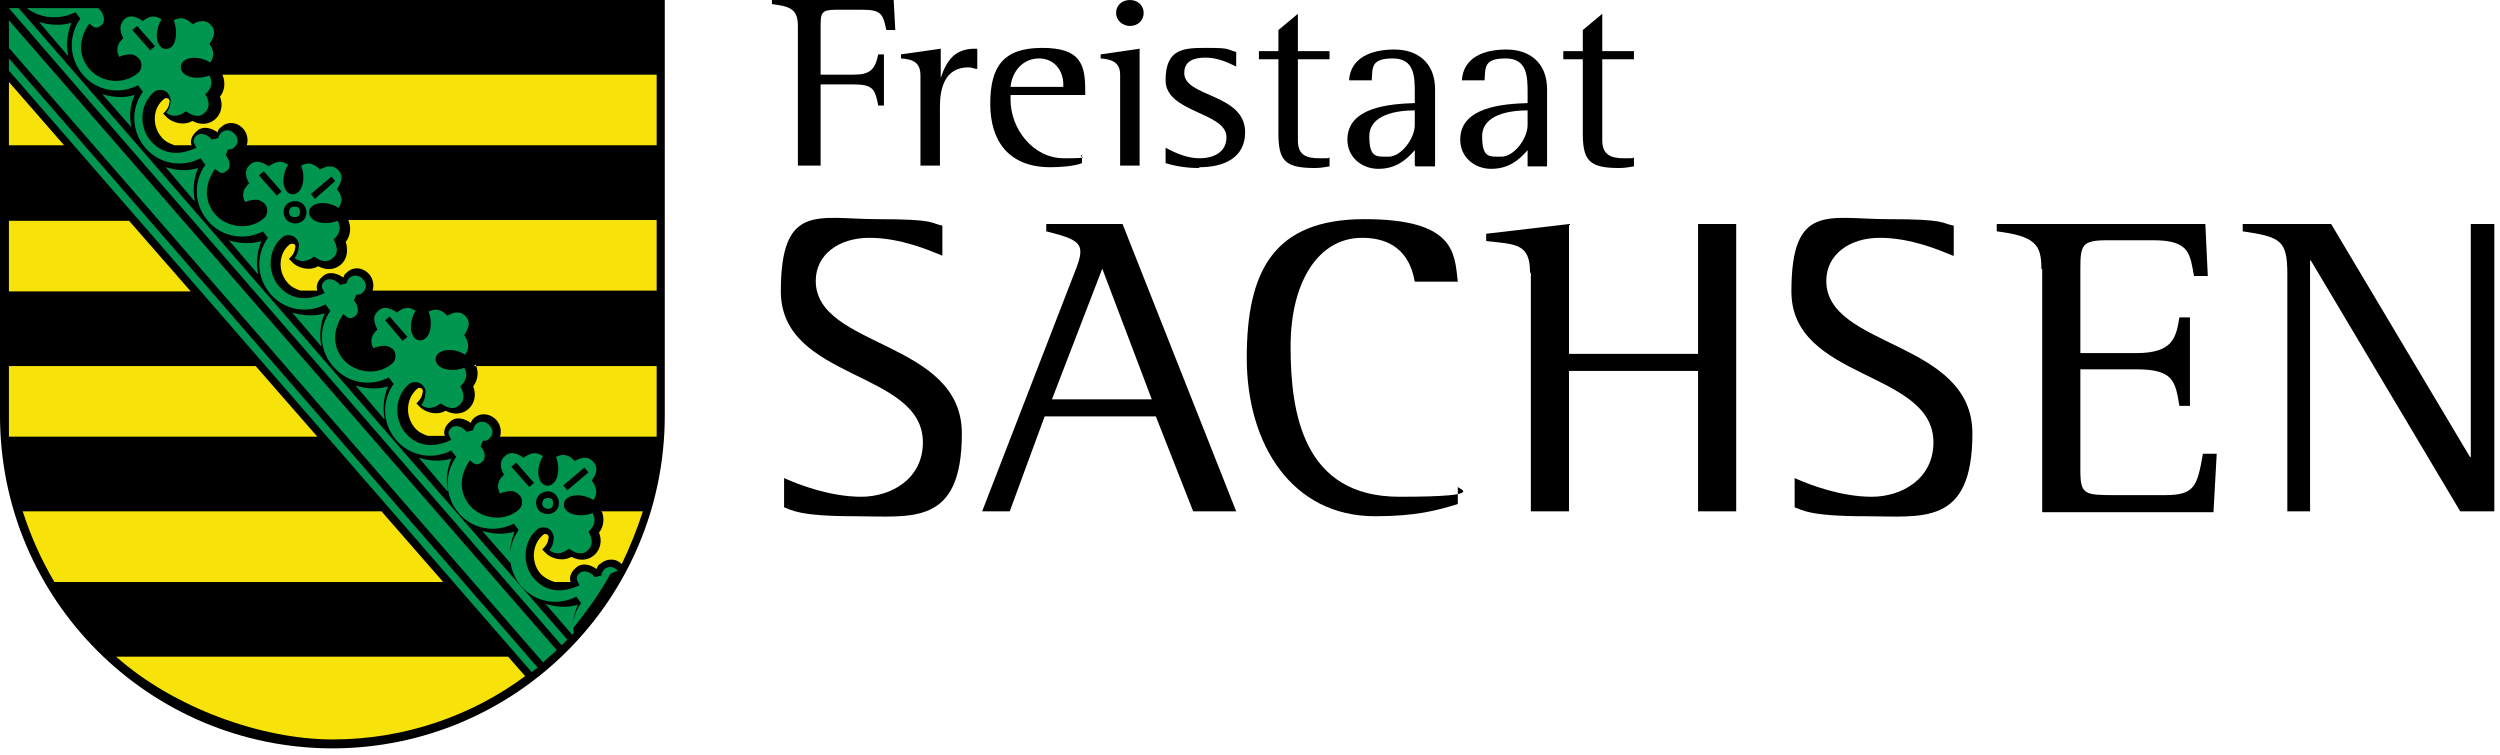 <?xml version="1.0" encoding="UTF-8"?> <svg xmlns="http://www.w3.org/2000/svg" width="308" height="93" viewBox="0 0 308 93" fill="none"><path d="M109.2 3.7C108.8 1.8 108.6 1.2 106.3 1.2H103C101.2 1.2 101.1 1.6 101.1 3.2V9.2H105.1C107.2 9.2 107.8 8.6 108.2 6.7H108.9V13H108.2C107.8 10.9 107.5 10.4 105.1 10.4H101.1V20.4H98.3V3.2C98.3 1 97.2 0.8 95.1 0.5V0H110.1L110.3 3.7H109.3H109.2Z" fill="black"></path><path d="M119.3 8.3C116.4 8.3 115.8 10.9 115.8 13.1V20.4H113.4V9.3C113.4 7.7 112.5 7.3 111 7.2V6.7L115.9 6V9.6C116.6 7.5 117.6 6 120.1 6C122.6 6 120.3 6 120.4 6V8.5C120.1 8.5 119.7 8.3 119.4 8.3" fill="black"></path><path d="M124.5 11.7V12.3C124.5 15.8 127.2 19.5 131.1 19.5C135 19.5 132.6 19.3 133.3 19.1V20.1C132.3 20.5 130.5 20.6 129.4 20.6C124.3 20.6 122 17.4 122 12.8C122 8.2 123.6 5.9 128.4 5.9C133.2 5.9 133.7 8 133.7 11.2V11.7H124.4H124.5ZM131 10.4C131 8.7 129.9 7.2 128 7.2C126.1 7.2 124.7 8.7 124.5 10.7H131V10.4Z" fill="black"></path><path d="M138 20.4V9.2C138 7.7 137 7.3 135.6 7.2V6.7L140.4 6V20.4H138Z" fill="black"></path><path d="M147.7 20.7C146.3 20.7 144.9 20.5 143.6 20.1V18.2C144.9 18.9 146.3 19.5 147.8 19.5C149.3 19.5 151.1 18.9 151.1 16.9C151.1 13.8 143.6 13.9 143.6 9.9C143.6 5.9 145.9 5.9 148.8 5.9C151.7 5.9 151.1 6.1 152.3 6.4V8.2C151.1 7.6 149.9 7.1 148.5 7.1C147.1 7.1 145.9 7.5 145.9 9C145.9 12 153.4 11.5 153.4 16.3C153.4 19.5 150.7 20.6 147.8 20.6" fill="black"></path><path d="M162 20.7C158.3 20.7 157.5 19.8 157.5 16.4V7.3H155.1V6.3H157.5V3.7L159.9 1.7V6.3H163.8V7.3H159.9V17.3C159.9 19.1 160.9 19.5 162.6 19.5C164.3 19.5 163.4 19.5 163.8 19.4V20.5C163.2 20.6 162.6 20.7 162 20.7Z" fill="black"></path><path d="M174.3 20.4V18.5C173.1 19.9 171.8 20.8 169.8 20.8C167.8 20.8 166 19.4 166 17.2C166 13.2 171.2 12.8 174.3 12.7V11.5C174.3 9.5 174.3 7.2 171.6 7.2C168.9 7.2 169.1 8.3 169 9.9H166.2C166.4 7 169.1 6.1 171.8 6.1C174.5 6.1 176.8 7.6 176.8 11V20.5H174.4L174.3 20.4ZM174.3 13.6C172.1 13.6 168.7 14.1 168.7 16.8C168.7 19.5 169.6 19.3 171.1 19.3C172.6 19.3 174.3 17.1 174.3 15.4V13.6Z" fill="black"></path><path d="M188.2 20.4V18.5C187 19.9 185.7 20.8 183.7 20.8C181.7 20.8 179.9 19.4 179.9 17.2C179.9 13.2 185.1 12.8 188.2 12.7V11.5C188.2 9.5 188.2 7.2 185.5 7.2C182.8 7.2 183 8.3 182.9 9.9H180.1C180.3 7 182.9 6.1 185.6 6.1C188.3 6.1 190.6 7.6 190.6 11V20.5H188.2V20.4ZM188.2 13.6C186 13.6 182.6 14.1 182.6 16.8C182.6 19.5 183.5 19.3 185 19.3C186.5 19.3 188.2 17.1 188.2 15.4V13.6Z" fill="black"></path><path d="M199.5 20.7C195.8 20.7 195 19.8 195 16.4V7.3H192.6V6.3H195V3.7L197.4 1.7V6.3H201.3V7.3H197.4V17.3C197.4 19.1 198.5 19.5 200.1 19.5C201.7 19.5 200.9 19.5 201.3 19.4V20.5C200.7 20.6 200.1 20.7 199.5 20.7Z" fill="black"></path><path d="M116.1 31.5C114.4 30.8 110.9 29.3 107.1 29.3C103.3 29.3 100.5 31.4 100.5 34.6C100.5 42.9 118.5 41.9 118.5 53.4C118.5 64.9 112.3 63.6 105.3 63.6C98.3 63.6 97.5 62.8 96.6 62.5V58.9C98.6 59.8 102.4 61.2 106.1 61.2C109.8 61.2 113.7 59 113.7 54.5C113.7 45.6 96.2 46.9 96.2 35.9C96.2 24.9 100.8 27 108.1 27C115.4 27 114.6 27.5 116.1 27.8V31.5Z" fill="black"></path><path d="M132.3 33.8C132.7 32.8 133.1 31.8 133.1 31C133.1 29.6 131.6 29.2 128.9 28.5V27.6H138.3L152.3 63H147L142.4 51.3H128.7L124.4 63H121L132.3 33.8ZM129.5 49.2H141.9L135.8 33.1L129.6 49.2H129.5Z" fill="black"></path><path d="M179.6 62.1C177 62.9 174.4 63.6 169.4 63.6C159.2 63.6 153.6 54.8 153.6 44.1C153.6 33.4 156.9 27 168.1 27C179.3 27 179.2 31.2 179.6 34.7H174.3C174 33.1 173.1 29.3 167.8 29.3C162.5 29.3 159 34.6 159 42.7C159 50.8 160.5 61.2 172.4 61.2C184.3 61.2 179 60.1 179.6 59.9V62.1Z" fill="black"></path><path d="M188.5 33.6C188.5 30 186.8 30.1 183.1 29.7V28.8L193.3 27.6V43.6H209.2V27.6H213.9V63H209.2V45.7H193.3V63H188.6V33.6H188.5Z" fill="black"></path><path d="M240.6 31.5C238.9 30.8 235.4 29.3 231.6 29.3C227.8 29.3 225 31.4 225 34.6C225 42.9 243 41.9 243 53.4C243 64.9 236.8 63.6 229.8 63.6C222.8 63.6 222 62.8 221.1 62.5V58.9C223.1 59.8 226.9 61.2 230.6 61.2C234.3 61.2 238.2 59 238.2 54.5C238.2 45.6 220.7 46.9 220.7 35.9C220.7 24.9 225.3 27 232.6 27C239.9 27 239.1 27.5 240.7 27.8V31.5H240.6Z" fill="black"></path><path d="M251.5 33.1C251.5 30.1 250.7 29.1 246 28.5V27.6H271.7L272 34H270.3C269.8 31.3 269.8 29.6 265.3 29.6H259.6C256.5 29.6 256.3 30.2 256.3 33.1V43.5H263.2C267.7 43.5 268.1 41.6 268.5 39.1H269.8V50H268.5C268 47 267.8 45.5 263.2 45.5H256.3V57.9C256.3 61 256.8 61 260.8 61H266.7C270.4 61 270.7 59.9 271.4 55.9H273.1L272.7 63.1H251.6V33.2L251.5 33.1Z" fill="black"></path><path d="M281.8 33.8C281.8 29.6 281 29.2 276.3 28.5V27.6H287.2L304.3 56.3H304.4V27.6H307.3V63H303.1L284.7 32.1H284.6V63H281.8V33.8Z" fill="black"></path><path d="M139.2 3.2C138.3 3.2 137.5 2.5 137.5 1.6C137.5 0.7 138.2 0 139.2 0C140.2 0 140.9 0.7 140.9 1.6C140.9 2.5 140.2 3.2 139.2 3.2Z" fill="black"></path><path d="M41 92.2C18.4 92.2 0 73.9 0 51.2V0H81.9V51.2C81.9 73.8 63.6 92.2 40.9 92.2" fill="black"></path><path d="M6.7 71.7C5.1 69 3.8 66.1 2.8 63H47L54.6 71.7H6.7ZM62.6 80.9L64.7 83.3C58.1 88.2 49.8 91.1 41 91.1C32.2 91.1 21.4 87.2 14.3 80.9H62.6ZM1.1 53.8C1.1 52.9 1.1 52.1 1.1 51.2V45.1H31.5L39.1 53.8H1.2H1.1ZM1.1 35.9V27.2H15.9L23.5 35.9H1.1ZM1.1 17.9V10.1L7.9 17.9H1.1ZM74 63H79.2C78.5 65.2 77.6 67.4 76.6 69.5C75.8 68.7 74.7 68.8 73.9 69.5C73.7 69.6 73.6 69.8 73.5 70.1C72.8 69.6 71.7 69.2 70.9 70C70.3 70.5 70.1 71.2 70.3 71.7C70.3 71.7 70.2 71.7 70.1 71.7H68.3C67.7 71.5 67.1 71.2 66.6 70.7C65.4 69.3 65.5 67.1 66.9 65.9C67.1 65.7 67.3 65.8 67.5 65.9C67.5 65.9 67.6 66.1 67.6 66.2C67.5 66.9 67.3 67.2 66.8 67.7L67.1 68C67.9 68.9 69.4 69.2 70.4 68.6C71.3 69.1 72.4 69.1 73.2 68.4C74 67.7 74.2 66.6 73.8 65.6C74.4 64.9 74.5 63.8 74.1 62.9M58.4 45.1H80.9V51.2C80.9 52.1 80.9 52.9 80.9 53.8H61.6C61.8 53.2 61.7 52.4 61.2 51.8C60.4 50.9 59.2 50.8 58.4 51.5C58.2 51.7 58.1 51.8 58 52.1C57.3 51.6 56.2 51.2 55.4 52C54.8 52.5 54.6 53.2 54.8 53.7C54.8 53.7 54.7 53.7 54.6 53.7H52.7C52.1 53.5 51.5 53.2 51.1 52.7C49.9 51.3 50 49.1 51.4 47.9C51.6 47.7 51.8 47.8 52 47.9C52 47.9 52.1 48.1 52.1 48.2C52 48.9 51.8 49.2 51.3 49.7L51.6 50C52.4 50.9 53.9 51.2 54.9 50.6C55.8 51.1 56.9 51.1 57.7 50.4C58.5 49.7 58.7 48.6 58.3 47.6C58.9 46.8 59 45.8 58.6 44.9M42.8 27.1H80.9V35.8H45.9C46.1 35.2 46 34.4 45.5 33.8C44.7 32.9 43.5 32.8 42.7 33.6C42.5 33.7 42.4 33.9 42.3 34.2C41.6 33.7 40.5 33.3 39.7 34.1C39.1 34.6 38.9 35.3 39.1 35.8C39.1 35.8 39 35.8 38.9 35.8H37C36.4 35.6 35.8 35.3 35.4 34.8C34.2 33.4 34.3 31.2 35.7 30.1C35.9 30 36.1 30 36.3 30.1C36.3 30.1 36.4 30.3 36.4 30.4C36.3 31.1 36.1 31.4 35.6 31.9L35.9 32.2C36.7 33.1 38.2 33.4 39.2 32.8C40.1 33.3 41.2 33.3 42 32.6C42.8 31.9 42.9 30.8 42.6 29.8C43.2 29 43.3 28 42.9 27.1M27.2 9.2H80.9V17.9H30.4C30.6 17.3 30.5 16.5 30 15.9C29.2 15 28 14.9 27.2 15.7C27 15.8 26.9 16 26.8 16.3C26.1 15.8 25 15.4 24.2 16.2C23.6 16.7 23.4 17.4 23.6 17.9C23.6 17.9 23.5 17.9 23.4 17.9H21.5C20.9 17.7 20.3 17.4 19.9 16.9C18.7 15.5 18.8 13.3 20.2 12.2C20.4 12 20.7 12.1 20.8 12.2C20.8 12.2 20.9 12.4 20.9 12.5C20.8 13.2 20.6 13.5 20.1 14L20.4 14.3C21.2 15.2 22.7 15.5 23.7 14.9C24.6 15.4 25.7 15.4 26.5 14.7C27.3 14 27.5 12.9 27.1 11.9C27.7 11.2 27.8 10.1 27.4 9.2" fill="#F7E30A"></path><path d="M72 57.6L72.5 58.2L69.9 60.4L69.4 59.8L72 57.6ZM21.6 9.3C22.2 8.8 22.2 7.9 21.7 7.3C21.2 6.7 20.3 6.7 19.7 7.2C19.1 7.7 19 8.6 19.6 9.2C20.1 9.8 21 9.8 21.6 9.3ZM21.2 8.8C21.5 8.5 21.5 8.1 21.2 7.8C20.9 7.5 20.5 7.5 20.2 7.8C19.9 8 19.9 8.5 20.2 8.8C20.4 9.1 20.9 9.1 21.2 8.8ZM16.3 3.7L16.9 3.2L19.1 5.7L18.5 6.2L16.3 3.7ZM24.6 13.3L25.2 12.8L23 10.3L22.4 10.8L24.6 13.3ZM25.7 4.4L25.2 3.8L22.6 6L23.1 6.6L25.6 4.4H25.7ZM35.4 25.1C36 24.6 36.9 24.7 37.4 25.2C37.9 25.8 37.9 26.7 37.3 27.2C36.7 27.7 35.8 27.6 35.3 27.1C34.8 26.5 34.8 25.6 35.4 25.1ZM35.8 25.6C36.1 25.4 36.5 25.4 36.8 25.6C37 25.9 37 26.3 36.8 26.6C36.5 26.8 36.1 26.8 35.8 26.6C35.5 26.3 35.6 25.9 35.8 25.6ZM40.2 31.2L40.8 30.7L38.6 28.1L38 28.6L40.2 31.1V31.2ZM31.9 21.6L32.5 21.1L34.7 23.6L34.1 24.1L31.9 21.6ZM40.8 21.7L41.3 22.3L38.8 24.5L38.3 23.9L40.9 21.7H40.8ZM52.8 45.1C53.4 44.6 53.5 43.7 52.9 43.1C52.4 42.5 51.5 42.5 50.9 43C50.3 43.5 50.3 44.4 50.8 45C51.3 45.6 52.2 45.6 52.8 45.1ZM52.3 44.6C52.6 44.4 52.6 43.9 52.3 43.6C52.1 43.3 51.6 43.3 51.3 43.6C51 43.8 51 44.3 51.3 44.6C51.5 44.9 52 44.9 52.3 44.6ZM47.4 39.5L48 39L50.2 41.5L49.6 42L47.4 39.4V39.5ZM55.7 49.1L56.3 48.6L54.1 46.1L53.5 46.6L55.7 49.1ZM56.9 40.2L56.4 39.6L53.8 41.8L54.3 42.4L56.9 40.2ZM66.5 60.9C67.1 60.4 68 60.4 68.5 61C69 61.6 69 62.5 68.4 63C67.8 63.5 66.9 63.4 66.4 62.9C65.9 62.3 65.9 61.4 66.5 60.9ZM67 61.5C67.3 61.3 67.7 61.3 68 61.5C68.2 61.8 68.2 62.2 68 62.5C67.7 62.8 67.3 62.7 67 62.5C66.7 62.2 66.8 61.8 67 61.5ZM71.3 67L71.9 66.5L69.7 64L69.1 64.5L71.3 67ZM63 57.5L63.6 57L65.8 59.5L65.2 60L63 57.5ZM76.1 70.3C75.7 69.8 75 69.7 74.5 70.1C74.3 70.3 74.1 70.6 74.1 70.9L73.3 71.1C72.7 70.4 71.9 70.2 71.4 70.6C70.8 71.2 71.1 71.5 71.4 72.1C69.5 73 67.4 73.1 65.8 71.3C64.3 69.6 64.4 66.8 66.1 65.3C66.6 64.8 67.5 64.9 67.9 65.4C68.1 65.7 68.3 66.1 68.2 66.4C68.2 66.9 68 67.4 67.7 67.8C68.5 68.4 69.3 68.2 70.1 67.6C70.8 68.1 71.7 68.5 72.4 67.8C73.2 67.1 72.9 66.2 72.5 65.5C73.2 64.9 73.5 64.1 73 63.2C72.1 63.6 70.6 63.6 69.9 63C69.3 62.5 69.3 61.7 70 61.3C70.8 60.8 72.2 61 73.1 61.6C73.7 60.8 73.5 60 72.9 59.2C73.4 58.5 73.8 57.7 73.1 56.9C72.4 56.1 71.5 56.4 70.8 56.8C70.2 56.1 69.4 55.8 68.5 56.3C68.9 57.2 68.9 58.7 68.3 59.4C67.8 60 67 60 66.6 59.3C66.1 58.5 66.3 57.1 66.9 56.2C66.1 55.6 65.3 55.8 64.5 56.4C63.8 55.9 62.9 55.5 62.2 56.2C61.4 56.9 61.7 57.8 62.1 58.5C61.4 59.1 61.1 59.9 61.6 60.8C62 60.6 62.6 60.5 63 60.5C63.4 60.5 63.7 60.7 64 61C64.5 61.5 64.4 62.4 63.9 62.8C62.2 64.3 59.4 64 57.9 62.3C56.4 60.5 56.7 58.4 57.9 56.7C58.4 57.1 58.7 57.5 59.4 56.9C59.9 56.5 59.8 55.6 59.2 55L59.5 54.3C59.8 54.3 60.1 54.3 60.3 54C60.8 53.6 60.8 52.9 60.3 52.4C59.9 51.9 59.2 51.8 58.7 52.2C58.5 52.4 58.3 52.7 58.3 53L57.5 53.2C56.9 52.5 56.1 52.3 55.6 52.7C55 53.3 55.3 53.6 55.6 54.2C53.7 55.1 51.6 55.2 50 53.4C48.5 51.7 48.6 48.9 50.3 47.4C50.8 46.9 51.7 47 52.1 47.5C52.4 47.8 52.5 48.2 52.4 48.5C52.4 49 52.2 49.5 51.9 49.9C52.7 50.5 53.5 50.3 54.3 49.7C55 50.2 55.9 50.6 56.6 49.9C57.4 49.2 57.1 48.3 56.7 47.6C57.4 47 57.7 46.2 57.2 45.3C56.3 45.7 54.8 45.7 54.1 45.1C53.5 44.6 53.5 43.8 54.2 43.4C55 42.9 56.4 43.1 57.3 43.7C57.9 42.9 57.7 42 57.2 41.3C57.6 40.6 58.1 39.8 57.4 39C56.7 38.2 55.8 38.5 55.1 38.9C54.5 38.2 53.7 37.9 52.8 38.4C53.2 39.3 53.2 40.8 52.6 41.5C52.1 42.1 51.3 42.1 50.9 41.4C50.4 40.6 50.6 39.2 51.2 38.3C50.4 37.7 49.6 37.9 48.9 38.5C48.2 38 47.3 37.6 46.6 38.3C45.8 39 46.1 39.8 46.5 40.6C45.8 41.2 45.5 42 46 42.9C46.4 42.7 47 42.6 47.4 42.6C47.8 42.6 48.1 42.8 48.4 43C48.9 43.5 48.8 44.4 48.3 44.8C46.6 46.3 43.8 46 42.3 44.3C40.8 42.5 41.1 40.4 42.3 38.7C42.8 39.1 43.1 39.5 43.8 38.9C44.3 38.5 44.1 37.6 43.6 37L43.9 36.3C44.2 36.3 44.5 36.3 44.7 36C45.2 35.6 45.2 34.9 44.7 34.4C44.3 33.9 43.6 33.8 43.1 34.2C42.9 34.4 42.7 34.7 42.7 34.9L41.9 35.1C41.3 34.4 40.5 34.2 40 34.6C39.4 35.2 39.7 35.5 40 36.1C38.1 37 36 37.1 34.4 35.3C32.9 33.6 33 30.8 34.7 29.3C35.2 28.8 36.1 28.9 36.5 29.4C36.8 29.7 36.9 30.1 36.8 30.4C36.8 30.9 36.6 31.4 36.3 31.8C37.1 32.4 37.9 32.2 38.7 31.6C39.4 32.1 40.2 32.5 41 31.8C41.8 31.1 41.5 30.3 41.1 29.5C41.8 28.9 42.1 28.1 41.6 27.2C40.6 27.6 39.2 27.6 38.5 27C37.9 26.5 37.9 25.7 38.6 25.3C39.4 24.8 40.8 25 41.7 25.6C42.3 24.8 42.1 24 41.5 23.3C42 22.6 42.4 21.7 41.7 21C41 20.2 40.1 20.5 39.4 20.9C38.8 20.2 38 19.9 37.1 20.4C37.5 21.3 37.5 22.8 36.9 23.5C36.4 24.1 35.6 24.1 35.2 23.4C34.7 22.6 34.9 21.2 35.5 20.3C34.7 19.7 33.9 19.9 33.1 20.5C32.4 20 31.5 19.6 30.8 20.3C30 21 30.3 21.9 30.7 22.6C30 23.2 29.7 24 30.2 24.9C30.6 24.7 31.1 24.6 31.6 24.6C31.9 24.6 32.3 24.8 32.6 25.1C33.1 25.6 33 26.5 32.5 26.9C30.8 28.4 28 28.1 26.5 26.4C25 24.6 25.3 22.5 26.5 20.8C27 21.2 27.3 21.6 28 21C28.5 20.6 28.3 19.7 27.8 19.1L28.1 18.4C28.4 18.4 28.7 18.4 28.9 18.1C29.4 17.7 29.4 17 28.9 16.5C28.5 16 27.8 15.9 27.3 16.3C27.1 16.5 26.9 16.8 26.9 17L26.1 17.2C25.5 16.5 24.7 16.3 24.2 16.7C23.6 17.3 23.9 17.6 24.2 18.2C22.3 19.1 20.2 19.2 18.6 17.4C17.1 15.7 17.2 12.9 18.9 11.4C19.4 10.9 20.3 11 20.7 11.5C20.9 11.8 21.1 12.2 21 12.5C21 13 20.8 13.5 20.5 13.9C21.3 14.5 22.2 14.3 22.9 13.7C23.6 14.2 24.5 14.6 25.2 13.9C26 13.2 25.7 12.3 25.3 11.6C26 11 26.3 10.2 25.8 9.3C24.8 9.7 23.4 9.7 22.7 9.1C22.1 8.6 22.1 7.8 22.8 7.4C23.6 6.9 25 7.1 25.9 7.7C26.5 6.9 26.3 6.1 25.8 5.4C26.3 4.7 26.7 3.9 26 3.1C25.3 2.3 24.4 2.6 23.7 3C23.1 2.3 22.3 2 21.4 2.5C21.8 3.4 21.8 4.9 21.3 5.6C20.8 6.2 20 6.2 19.6 5.5C19.1 4.7 19.3 3.3 19.9 2.4C19.1 1.8 18.3 2 17.6 2.6C16.9 2.1 16 1.7 15.3 2.4C14.6 3.1 14.8 4 15.2 4.7C14.5 5.3 14.2 6.1 14.7 7C15.1 6.8 15.6 6.7 16.1 6.7C16.5 6.7 16.8 6.9 17.1 7.2C17.6 7.7 17.5 8.6 17 9C15.2 10.5 12.5 10.2 11 8.5C9.5 6.7 9.8 4.6 11 2.9C11.5 3.3 11.8 3.7 12.5 3.1C13 2.7 12.9 1.7 12.1 1H3.3C5 2.3 7.3 2.5 9.3 1.5L9.6 1.9L9.9 2.3C8.4 4.4 8.5 7.2 10.2 9.2C11.9 11.2 14.7 11.7 17 10.5L17.3 10.9L17.6 11.3C16.1 13.4 16.2 16.2 17.9 18.2C19.6 20.2 22.4 20.7 24.7 19.5L25 19.9L25.3 20.3C23.8 22.4 23.9 25.2 25.6 27.2C27.3 29.2 30.1 29.7 32.4 28.5L32.7 28.9L33 29.3C31.5 31.4 31.6 34.2 33.3 36.2C35 38.2 37.8 38.7 40.1 37.5L40.4 37.9L40.7 38.3C39.2 40.4 39.3 43.2 41.1 45.2C42.8 47.2 45.6 47.7 47.9 46.5L48.2 46.9L48.5 47.3C47 49.4 47.1 52.2 48.8 54.2C50.5 56.2 53.3 56.7 55.6 55.5L55.9 55.9L56.2 56.3C54.7 58.4 54.8 61.2 56.5 63.2C58.2 65.2 61 65.7 63.3 64.5L63.6 64.9L63.9 65.3C62.4 67.4 62.5 70.2 64.2 72.2C65.9 74.2 68.7 74.7 71 73.5L71.3 73.9L71.6 74.3C70.9 75.2 70.6 76.3 70.6 77.4C72.3 75.3 73.9 73.1 75.2 70.7M48.8 54.6L2.3 1H1.1C1.1 1.1 69.2 79.5 69.2 79.5C69.4 79.3 69.7 79 69.9 78.8L48.8 54.6ZM1.1 5.9L66.9 81.6C67.5 81.1 68 80.6 68.6 80.1L1.1 2.5V5.9ZM66.2 82.2L1.1 7.2V8.7L65.5 82.8C65.8 82.6 66 82.4 66.3 82.2M8.4 6.8C8.1 5.5 8.3 4 8.8 2.8C7.5 3.2 6.1 3.1 4.8 2.7L8.3 6.8H8.4ZM70.5 78.2L70.7 78C70.5 76.8 70.7 75.6 71.2 74.5C69.9 74.9 68.5 74.8 67.2 74.4L70.5 78.2ZM63 69.5C62.7 68.2 62.9 66.7 63.4 65.5C62.1 65.9 60.7 65.8 59.4 65.4L63 69.5ZM55.2 60.5C54.9 59.1 55.1 57.7 55.6 56.5C54.3 56.9 52.9 56.8 51.6 56.4L55.1 60.5H55.2ZM47.4 51.6C47.1 50.3 47.3 48.8 47.8 47.6C46.5 48 45.1 47.9 43.8 47.5L47.3 51.6H47.4ZM39.6 42.6C39.3 41.3 39.5 39.8 40 38.6C38.7 39 37.3 38.9 36 38.5L39.5 42.6H39.6ZM24 24.7C23.7 23.3 23.9 21.9 24.4 20.7C23.1 21.1 21.7 21 20.4 20.6L23.9 24.7H24ZM16.2 15.7C15.9 14.4 16 12.9 16.6 11.7C15.3 12.1 13.9 12 12.6 11.6L16.2 15.7ZM31.8 33.7C31.5 32.3 31.7 30.9 32.2 29.7C30.9 30.1 29.5 30 28.2 29.6L31.7 33.7H31.8Z" fill="#01964F"></path></svg> 